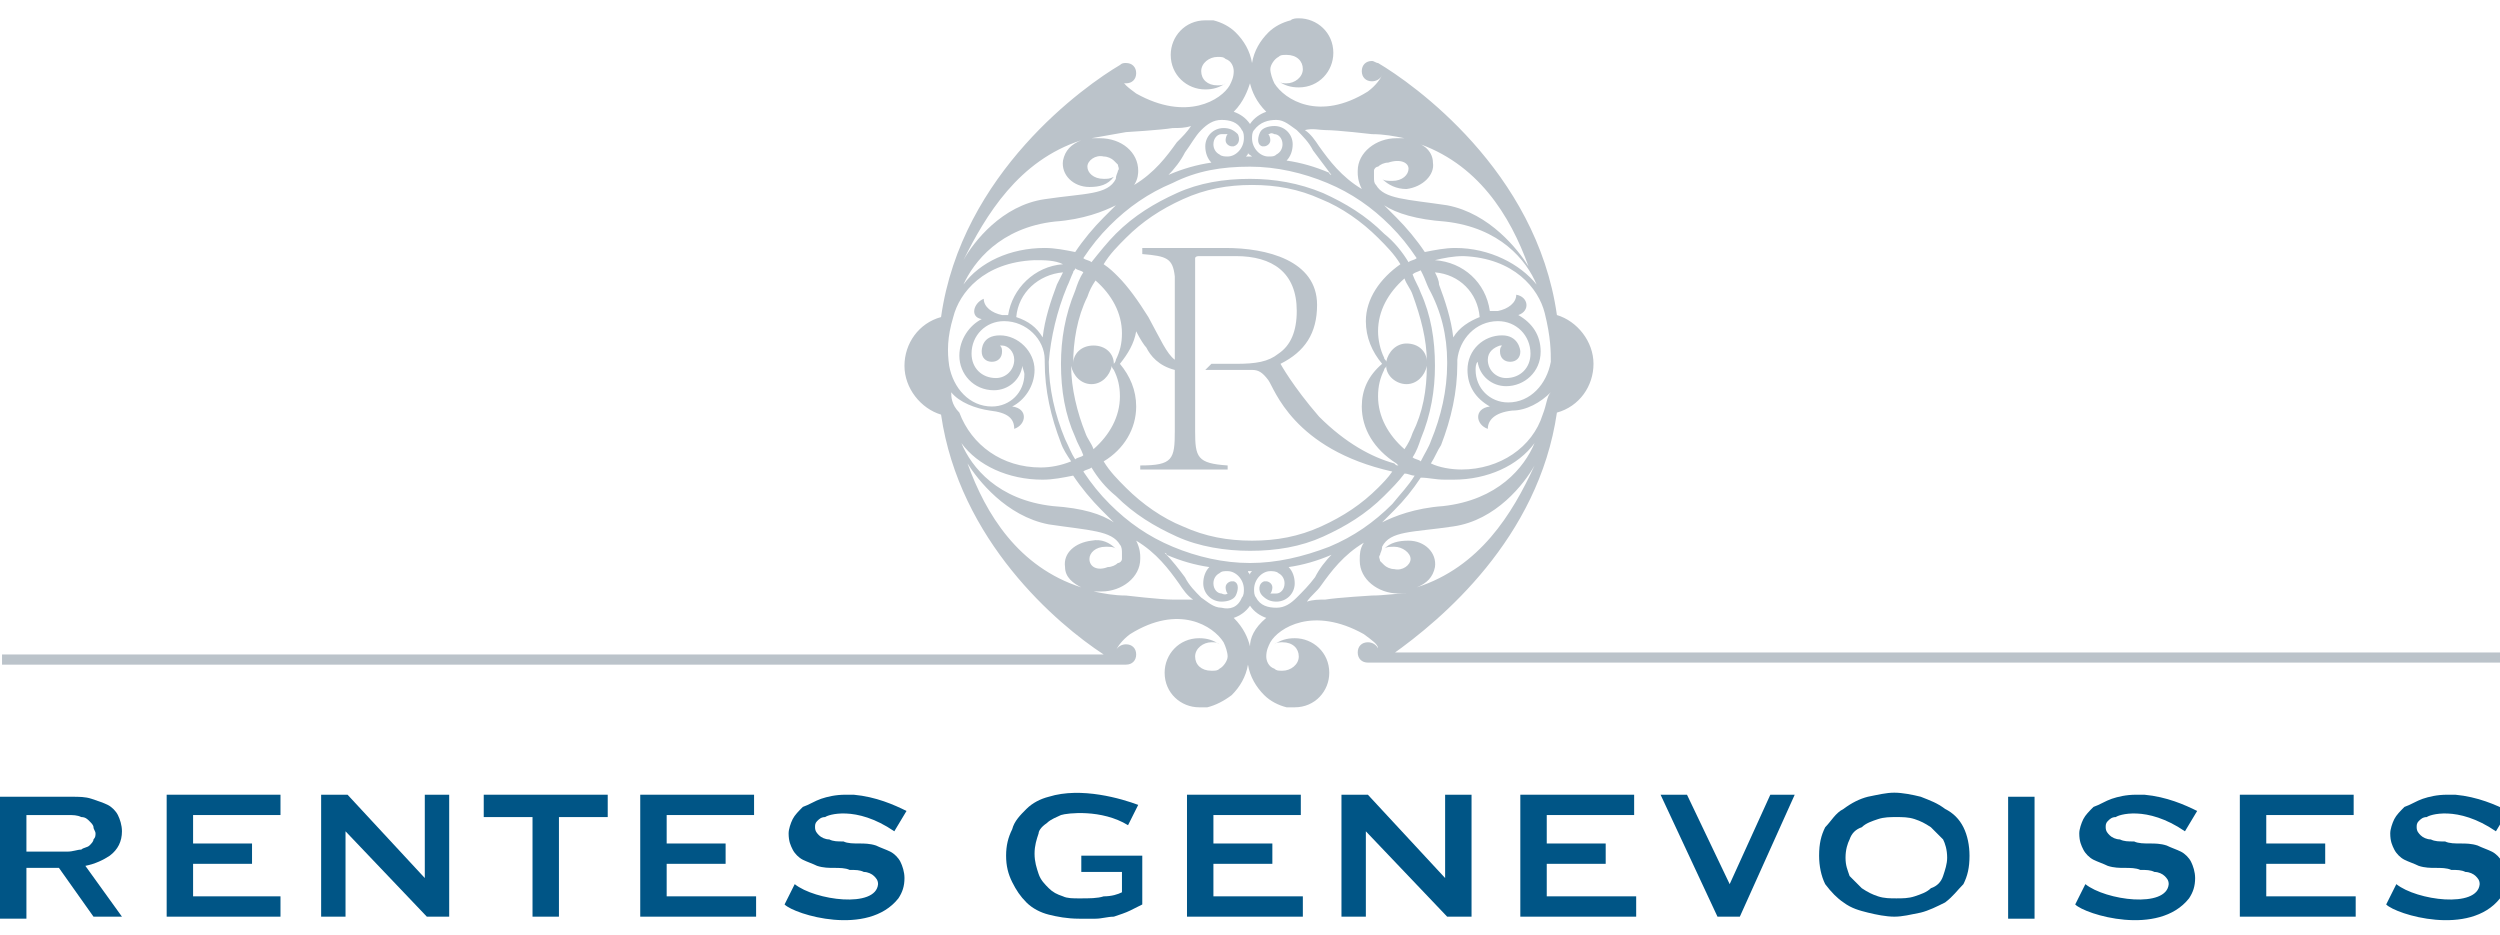 <?xml version="1.0" encoding="utf-8"?>
<!-- Generator: Adobe Illustrator 21.1.0, SVG Export Plug-In . SVG Version: 6.00 Build 0)  -->
<svg version="1.1" id="Calque_1" xmlns="http://www.w3.org/2000/svg" xmlns:xlink="http://www.w3.org/1999/xlink" x="0px" y="0px"
	 viewBox="0 0 123 46" style="enable-background:new 0 0 123 46;" xml:space="preserve">

<path class="st0" fill="#005586" d="M1.3,42.7h1.6l1.7,2.4h1.4l-1.8-2.5c0.5-0.1,0.9-0.3,1.2-0.5C5.8,41.8,6,41.4,6,40.9c0-0.3-0.1-0.6-0.2-0.8
	c-0.1-0.2-0.3-0.4-0.5-0.5c-0.2-0.1-0.5-0.2-0.8-0.3c-0.3-0.1-0.6-0.1-1-0.1H0v6h1.3V42.7z M1.3,40.1h2c0.3,0,0.5,0,0.7,0.1
	c0.2,0,0.3,0.1,0.4,0.2c0.1,0.1,0.2,0.2,0.2,0.3c0,0.1,0.1,0.2,0.1,0.3c0,0.1,0,0.2-0.1,0.3c0,0.1-0.1,0.2-0.2,0.3
	c-0.1,0.1-0.3,0.1-0.4,0.2c-0.2,0-0.4,0.1-0.7,0.1h-2V40.1z"/>
<path class="st0" fill="#005586" d="M90.7,44.4c0.4,0.3,0.8,0.4,1.2,0.5c0.4,0.1,0.9,0.2,1.3,0.2c0.4,0,0.8-0.1,1.3-0.2c0.4-0.1,0.8-0.3,1.2-0.5
	c0.4-0.3,0.6-0.6,0.9-0.9c0.2-0.4,0.3-0.8,0.3-1.4c0-0.5-0.1-1-0.3-1.4c-0.2-0.4-0.5-0.7-0.9-0.9c-0.4-0.3-0.7-0.4-1.2-0.6
	c-0.4-0.1-0.9-0.2-1.3-0.2c-0.4,0-0.8,0.1-1.3,0.2c-0.4,0.1-0.8,0.3-1.2,0.6c-0.4,0.2-0.6,0.6-0.9,0.9c-0.2,0.4-0.3,0.8-0.3,1.4
	c0,0.5,0.1,1,0.3,1.4C90.1,43.9,90.4,44.2,90.7,44.4z M91,41.3c0.1-0.3,0.3-0.5,0.6-0.6c0.2-0.2,0.5-0.3,0.8-0.4
	c0.3-0.1,0.6-0.1,0.9-0.1c0.3,0,0.6,0,0.9,0.1c0.3,0.1,0.5,0.2,0.8,0.4c0.2,0.2,0.4,0.4,0.6,0.6c0.1,0.2,0.2,0.5,0.2,0.9
	c0,0.3-0.1,0.6-0.2,0.9c-0.1,0.3-0.3,0.5-0.6,0.6c-0.2,0.2-0.5,0.3-0.8,0.4c-0.3,0.1-0.6,0.1-0.9,0.1c-0.3,0-0.6,0-0.9-0.1
	c-0.3-0.1-0.5-0.2-0.8-0.4c-0.2-0.2-0.4-0.4-0.6-0.6c-0.1-0.3-0.2-0.5-0.2-0.9C90.8,41.8,90.9,41.5,91,41.3z"/>
<polygon class="st0" fill="#005586" points="13.1,40.1 13.8,40.1 13.8,39.1 13.1,39.1 8.2,39.1 8.2,39.6 8.2,44.7 8.2,45.1 13.2,45.1 13.8,45.1
	13.8,44.1 13.2,44.1 9.5,44.1 9.5,42.5 11.7,42.5 12.4,42.5 12.4,41.5 11.7,41.5 9.5,41.5 9.5,40.1 "/>
<polygon class="st0" fill="#005586" points="36.5,40.1 37.1,40.1 37.1,39.1 36.5,39.1 31.5,39.1 31.5,39.6 31.5,44.7 31.5,45.1 36.6,45.1
	37.2,45.1 37.2,44.1 36.6,44.1 32.8,44.1 32.8,42.5 35.1,42.5 35.7,42.5 35.7,41.5 35.1,41.5 32.8,41.5 32.8,40.1 "/>
<polygon class="st0" fill="#005586" points="63.4,40.1 64,40.1 64,39.1 63.4,39.1 58.4,39.1 58.4,39.6 58.4,44.7 58.4,45.1 63.5,45.1 64.1,45.1
	64.1,44.1 63.5,44.1 59.7,44.1 59.7,42.5 61.9,42.5 62.6,42.5 62.6,41.5 61.9,41.5 59.7,41.5 59.7,40.1 "/>
<polygon class="st0" fill="#005586" points="79.8,40.1 80.4,40.1 80.4,39.1 79.8,39.1 74.8,39.1 74.8,39.6 74.8,44.7 74.8,45.1 79.9,45.1
	80.5,45.1 80.5,44.1 79.9,44.1 76.1,44.1 76.1,42.5 78.3,42.5 79,42.5 79,41.5 78.3,41.5 76.1,41.5 76.1,40.1 "/>
<polygon class="st0" fill="#005586" points="115.2,40.1 115.8,40.1 115.8,39.1 115.2,39.1 110.2,39.1 110.2,39.6 110.2,44.7 110.2,45.1 115.3,45.1
	115.9,45.1 115.9,44.1 115.3,44.1 111.5,44.1 111.5,42.5 113.7,42.5 114.4,42.5 114.4,41.5 113.7,41.5 111.5,41.5 111.5,40.1 "/>
<polygon class="st0" fill="#005586" points="21,45.1 22.1,45.1 22.1,39.1 20.9,39.1 20.9,43.2 17.1,39.1 15.8,39.1 15.8,45.1 17,45.1 17,40.9 "/>
<polygon class="st0" fill="#005586" points="67.2,40.9 71.2,45.1 72.4,45.1 72.4,39.1 71.1,39.1 71.1,43.2 67.3,39.1 66,39.1 66,45.1 67.2,45.1 "/>
<polygon class="st0" fill="#005586" points="27.5,45.1 27.5,40.2 29.9,40.2 29.9,39.1 23.8,39.1 23.8,40.2 26.2,40.2 26.2,45.1 "/>
<path class="st0" fill="#005586" d="M40.2,40.4c0.1-0.1,0.2-0.2,0.4-0.2c0.1-0.1,1.5-0.6,3.4,0.7l0.6-1c-0.6-0.3-1.5-0.7-2.6-0.8
	c-0.1,0-0.2,0-0.4,0c-0.5,0-0.9,0.1-1.2,0.2c-0.3,0.1-0.6,0.3-0.9,0.4c-0.2,0.2-0.4,0.4-0.5,0.6c-0.1,0.2-0.2,0.5-0.2,0.7
	c0,0.4,0.1,0.6,0.2,0.8c0.1,0.2,0.3,0.4,0.5,0.5c0.2,0.1,0.5,0.2,0.7,0.3c0.3,0.1,0.6,0.1,0.8,0.1c0.3,0,0.6,0,0.8,0.1
	c0.3,0,0.5,0,0.7,0.1c0.2,0,0.4,0.1,0.5,0.2c0.1,0.1,0.2,0.2,0.2,0.4c-0.1,1.2-3.1,0.8-4.1,0l-0.5,1c0.5,0.5,4.1,1.6,5.6-0.3
	c0.2-0.3,0.3-0.6,0.3-1c0-0.3-0.1-0.6-0.2-0.8c-0.1-0.2-0.3-0.4-0.5-0.5c-0.2-0.1-0.5-0.2-0.7-0.3c-0.3-0.1-0.6-0.1-0.8-0.1
	c-0.3,0-0.6,0-0.8-0.1c-0.3,0-0.5,0-0.7-0.1c-0.2,0-0.4-0.1-0.5-0.2c-0.1-0.1-0.2-0.2-0.2-0.4C40.1,40.6,40.1,40.5,40.2,40.4z"/>
<path class="st0" fill="#005586" d="M103.7,40.4c0.1-0.1,0.2-0.2,0.4-0.2c0.1-0.1,1.5-0.6,3.4,0.7l0.6-1c-0.6-0.3-1.5-0.7-2.6-0.8
	c-0.1,0-0.2,0-0.4,0c-0.5,0-0.9,0.1-1.2,0.2c-0.3,0.1-0.6,0.3-0.9,0.4c-0.2,0.2-0.4,0.4-0.5,0.6c-0.1,0.2-0.2,0.5-0.2,0.7
	c0,0.4,0.1,0.6,0.2,0.8c0.1,0.2,0.3,0.4,0.5,0.5c0.2,0.1,0.5,0.2,0.7,0.3c0.3,0.1,0.6,0.1,0.8,0.1c0.3,0,0.6,0,0.8,0.1
	c0.3,0,0.5,0,0.7,0.1c0.2,0,0.4,0.1,0.5,0.2c0.1,0.1,0.2,0.2,0.2,0.4c-0.1,1.2-3.1,0.8-4.1,0l-0.5,1c0.5,0.5,4.1,1.6,5.6-0.3
	c0.2-0.3,0.3-0.6,0.3-1c0-0.3-0.1-0.6-0.2-0.8c-0.1-0.2-0.3-0.4-0.5-0.5c-0.2-0.1-0.5-0.2-0.7-0.3c-0.3-0.1-0.6-0.1-0.8-0.1
	c-0.3,0-0.6,0-0.8-0.1c-0.3,0-0.5,0-0.7-0.1c-0.2,0-0.4-0.1-0.5-0.2c-0.1-0.1-0.2-0.2-0.2-0.4C103.6,40.6,103.6,40.5,103.7,40.4z"/>
<path class="st0" fill="#005586" d="M122.6,41.9c-0.2-0.1-0.5-0.2-0.7-0.3c-0.3-0.1-0.6-0.1-0.8-0.1c-0.3,0-0.6,0-0.8-0.1c-0.3,0-0.5,0-0.7-0.1
	c-0.2,0-0.4-0.1-0.5-0.2c-0.1-0.1-0.2-0.2-0.2-0.4c0-0.1,0-0.2,0.1-0.3c0.1-0.1,0.2-0.2,0.4-0.2c0.1-0.1,1.5-0.6,3.4,0.7l0.6-1
	c-0.6-0.3-1.5-0.7-2.6-0.8c-0.1,0-0.2,0-0.4,0c-0.5,0-0.9,0.1-1.2,0.2c-0.3,0.1-0.6,0.3-0.9,0.4c-0.2,0.2-0.4,0.4-0.5,0.6
	c-0.1,0.2-0.2,0.5-0.2,0.7c0,0.4,0.1,0.6,0.2,0.8c0.1,0.2,0.3,0.4,0.5,0.5c0.2,0.1,0.5,0.2,0.7,0.3c0.3,0.1,0.6,0.1,0.8,0.1
	c0.3,0,0.6,0,0.8,0.1c0.3,0,0.5,0,0.7,0.1c0.2,0,0.4,0.1,0.5,0.2c0.1,0.1,0.2,0.2,0.2,0.4c-0.1,1.2-3.1,0.8-4.1,0l-0.5,1
	c0.5,0.5,4.1,1.6,5.6-0.3c0.2-0.3,0.3-0.6,0.3-1c0-0.3-0.1-0.6-0.2-0.8C123,42.2,122.8,42,122.6,41.9z"/>
<path class="st0" fill="#005586" d="M51.5,40.5c0.2-0.2,0.5-0.3,0.7-0.4c0.3-0.1,2-0.3,3.3,0.5l0.5-1c-0.8-0.3-2.8-0.9-4.4-0.4
	c-0.4,0.1-0.8,0.3-1.1,0.6c-0.3,0.3-0.6,0.6-0.7,1c-0.2,0.4-0.3,0.8-0.3,1.3c0,0.5,0.1,0.9,0.3,1.3c0.2,0.4,0.4,0.7,0.7,1
	c0.3,0.3,0.7,0.5,1.1,0.6c0.4,0.1,0.9,0.2,1.5,0.2c0.3,0,0.6,0,0.8,0c0.3,0,0.6-0.1,0.9-0.1c0.3-0.1,0.6-0.2,0.8-0.3
	c0.2-0.1,0.4-0.2,0.6-0.3v-0.6v-1.3v-0.5h-2.5h-0.5v0.8h0.5h1.5v0.8v0.2c-0.2,0.1-0.5,0.2-0.9,0.2c-0.3,0.1-0.7,0.1-1.2,0.1
	c-0.3,0-0.6,0-0.8-0.1c-0.3-0.1-0.5-0.2-0.7-0.4c-0.2-0.2-0.4-0.4-0.5-0.7c-0.1-0.3-0.2-0.6-0.2-1c0-0.4,0.1-0.7,0.2-1
	C51.1,40.9,51.2,40.7,51.5,40.5z"/>
<polygon class="st0" fill="#005586" points="88.3,39.1 87.1,39.1 85.1,43.5 83,39.1 81.7,39.1 84.5,45.1 85.6,45.1 "/>
<rect fill="#005586" x="98.8" y="39.2" class="st0" width="1.3" height="6"/>
<path fill="#BBC3CA" class="st1" d="M68.5,32.2C68.5,32.2,68.5,32.2,68.5,32.2C68.5,32.2,68.6,32.2,68.5,32.2c2.4-1.7,7.2-5.7,8.1-11.9
	c1.1-0.3,1.8-1.3,1.8-2.4c0-1.1-0.8-2.1-1.8-2.4c-1-7.1-7.1-11.4-8.8-12.4l0,0h0h0c-0.1,0-0.2-0.1-0.3-0.1c-0.3,0-0.5,0.2-0.5,0.5
	c0,0.3,0.2,0.5,0.5,0.5c0.2,0,0.4-0.1,0.5-0.3c-0.1,0.2-0.3,0.5-0.7,0.8c-2.4,1.5-4.1,0.4-4.6-0.4c-0.1-0.2-0.2-0.5-0.2-0.7
	c0-0.2,0.2-0.5,0.4-0.6c0.1-0.1,0.2-0.1,0.4-0.1c0.5,0,0.8,0.3,0.8,0.7c0,0.4-0.4,0.7-0.8,0.7c-0.1,0-0.3,0-0.4-0.1
	c0.3,0.2,0.6,0.3,1,0.3c1,0,1.7-0.8,1.7-1.7c0-1-0.8-1.7-1.7-1.7c-0.1,0-0.3,0-0.4,0.1c-0.4,0.1-0.8,0.3-1.1,0.6
	c-0.4,0.4-0.7,0.9-0.8,1.5c-0.1-0.6-0.4-1.1-0.8-1.5c-0.3-0.3-0.7-0.5-1.1-0.6c-0.1,0-0.3,0-0.4,0c-1,0-1.7,0.8-1.7,1.7
	c0,1,0.8,1.7,1.7,1.7c0.4,0,0.7-0.1,1-0.3c-0.1,0.1-0.3,0.1-0.4,0.1c-0.5,0-0.8-0.3-0.8-0.7h0c0-0.4,0.4-0.7,0.8-0.7
	c0.2,0,0.3,0,0.4,0.1c0.3,0.1,0.4,0.4,0.4,0.6c0,0.3-0.1,0.5-0.2,0.7c-0.4,0.7-2.1,1.8-4.6,0.4c-0.4-0.3-0.7-0.5-0.7-0.8h0
	C55,4,55.2,4.1,55.4,4.1c0.3,0,0.5-0.2,0.5-0.5c0-0.3-0.2-0.5-0.5-0.5c-0.1,0-0.2,0-0.3,0.1c-1.7,1-7.8,5.3-8.8,12.4
	c-1.1,0.3-1.8,1.3-1.8,2.4c0,1.1,0.8,2.1,1.8,2.4c0.9,6.2,5.7,10.3,8,11.8c0,0,0,0,0,0c0,0,0,0,0,0h0H0.1v0.5h55.3l0,0
	c0.3,0,0.5-0.2,0.5-0.5c0-0.3-0.2-0.5-0.5-0.5c-0.2,0-0.4,0.1-0.5,0.3c0.1-0.2,0.3-0.5,0.7-0.8c2.4-1.5,4.1-0.4,4.6,0.4
	c0.1,0.2,0.2,0.5,0.2,0.7c0,0.2-0.2,0.5-0.4,0.6c-0.1,0.1-0.2,0.1-0.4,0.1c-0.5,0-0.8-0.3-0.8-0.7c0-0.4,0.4-0.7,0.8-0.7
	c0.2,0,0.3,0,0.4,0.1c-0.3-0.2-0.6-0.3-1-0.3c-1,0-1.7,0.8-1.7,1.7c0,1,0.8,1.7,1.7,1.7c0.1,0,0.3,0,0.4,0c0.4-0.1,0.8-0.3,1.2-0.6
	c0.4-0.4,0.7-0.9,0.8-1.5c0.1,0.6,0.4,1.1,0.8,1.5c0.3,0.3,0.7,0.5,1.1,0.6c0.1,0,0.3,0,0.4,0c1,0,1.7-0.8,1.7-1.7
	c0-1-0.8-1.7-1.7-1.7c-0.4,0-0.7,0.1-1,0.3c0.1-0.1,0.3-0.1,0.4-0.1c0.5,0,0.8,0.3,0.8,0.7c0,0.4-0.4,0.7-0.8,0.7
	c-0.2,0-0.3,0-0.4-0.1c-0.3-0.1-0.4-0.4-0.4-0.6c0-0.3,0.1-0.5,0.2-0.7c0.4-0.7,2.1-1.8,4.6-0.4c0.4,0.3,0.7,0.5,0.7,0.7
	c-0.1-0.2-0.3-0.3-0.5-0.3c-0.3,0-0.5,0.2-0.5,0.5c0,0.3,0.2,0.5,0.5,0.5h0l0,0h55.7v-0.5H68.5z M69.7,28.9c0.5-0.2,0.8-0.5,0.9-1
	c0.1-0.7-0.5-1.3-1.3-1.3c-0.5,0-0.9,0.1-1.2,0.4c0.1-0.1,0.3-0.1,0.5-0.1c0.4,0,0.8,0.3,0.8,0.6c0,0.3-0.4,0.6-0.8,0.5
	c-0.2,0-0.4-0.1-0.5-0.2v0c0,0,0,0,0,0c-0.1-0.1-0.1-0.1-0.2-0.2c0,0,0,0,0,0v0c0,0,0,0,0,0c0-0.1-0.1-0.2,0-0.3c0,0,0,0,0,0
	c0-0.1,0.1-0.2,0.1-0.4c0.4-0.8,1.5-0.7,3.5-1c2.1-0.3,3.5-2.1,4-3C74.4,25.3,72.8,27.9,69.7,28.9z M61.5,27.7
	c-1.3,0-2.6-0.3-3.8-0.8c-1.2-0.5-2.2-1.2-3.1-2.1c-0.5-0.5-0.9-1-1.3-1.6c0.1-0.1,0.3-0.1,0.4-0.2c0.3,0.5,0.7,1,1.2,1.4
	c0.9,0.9,1.9,1.5,3,2c1.1,0.5,2.4,0.7,3.6,0.7c1.3,0,2.5-0.2,3.6-0.7c1.1-0.5,2.1-1.1,3-2c0.4-0.4,0.7-0.7,1-1.1
	c0.2,0,0.3,0.1,0.5,0.1c-0.3,0.5-0.7,0.9-1.1,1.4c-0.9,0.9-1.9,1.6-3.1,2.1C64.1,27.4,62.8,27.7,61.5,27.7z M61.6,28.1
	c-0.1,0.1-0.1,0.1-0.1,0.2c0-0.1-0.1-0.1-0.1-0.2c0.1,0,0.1,0,0.1,0C61.5,28.1,61.6,28.1,61.6,28.1z M52.5,14.1
	c0.1-0.2,0.2-0.5,0.3-0.7c0,0,0,0,0,0c0-0.1,0.1-0.1,0.1-0.2c0.1,0.1,0.3,0.1,0.4,0.2c-0.2,0.3-0.3,0.6-0.4,0.9
	c-0.5,1.2-0.7,2.4-0.7,3.6c0,1.3,0.2,2.5,0.7,3.6c0.1,0.3,0.3,0.6,0.4,0.9c-0.1,0.1-0.3,0.1-0.4,0.2c-0.2-0.3-0.3-0.6-0.5-1
	c-0.5-1.2-0.8-2.5-0.8-3.8C51.7,16.6,52,15.3,52.5,14.1z M51.3,16.6c-0.3-0.5-0.7-0.8-1.3-1c0.1-1.2,1.1-2.1,2.3-2.2
	c-0.1,0.2-0.2,0.4-0.3,0.6C51.7,14.8,51.4,15.7,51.3,16.6z M61.5,8.2c1.3,0,2.6,0.3,3.8,0.8c1.2,0.5,2.2,1.2,3.1,2.1
	c0.5,0.5,0.9,1,1.3,1.6c-0.1,0.1-0.3,0.1-0.4,0.2c-0.3-0.5-0.7-1-1.2-1.4c-0.9-0.9-1.9-1.5-3-2c-1.2-0.5-2.4-0.7-3.6-0.7
	c-1.3,0-2.5,0.2-3.6,0.7c-1.1,0.5-2.1,1.1-3,2c-0.4,0.4-0.8,0.9-1.2,1.4c-0.1-0.1-0.3-0.1-0.4-0.2c0.4-0.6,0.8-1.1,1.3-1.6
	c0.9-0.9,1.9-1.6,3.1-2.1C58.9,8.4,60.1,8.2,61.5,8.2z M61.3,7.7L61.3,7.7c0.1-0.1,0.1-0.1,0.1-0.2c0,0.1,0.1,0.1,0.2,0.2
	c0,0,0,0,0,0c-0.1,0-0.1,0-0.2,0C61.4,7.7,61.4,7.7,61.3,7.7z M71.2,17.8c0,0,0,0.1,0,0.1v0c0,1.3-0.3,2.6-0.8,3.8
	c-0.1,0.3-0.3,0.6-0.5,1c-0.1-0.1-0.3-0.1-0.4-0.2c0.2-0.3,0.3-0.6,0.4-0.9c0.5-1.2,0.7-2.4,0.7-3.6c0-1.3-0.2-2.5-0.7-3.6
	c-0.1-0.3-0.3-0.6-0.4-0.9c0.1-0.1,0.2-0.1,0.4-0.2c0,0,0.1,0.2,0.1,0.2c0.1,0.2,0.2,0.5,0.3,0.7C70.9,15.3,71.2,16.5,71.2,17.8z
	 M70.6,13.4c1.2,0.1,2.1,1,2.2,2.2c-0.5,0.2-1,0.5-1.3,1c-0.1-0.9-0.4-1.8-0.7-2.6C70.8,13.8,70.7,13.6,70.6,13.4z M53.7,18.9
	c0.5,0,0.9-0.4,1-0.9c0,0.1,0.1,0.2,0.1,0.2c0.2,0.4,0.3,0.8,0.3,1.3c0,1-0.5,1.9-1.3,2.6c-0.1-0.3-0.3-0.5-0.4-0.8
	c-0.4-1-0.7-2.2-0.7-3.3C52.8,18.5,53.2,18.9,53.7,18.9z M52.8,17.9c0-1.1,0.2-2.3,0.7-3.3c0.1-0.3,0.2-0.5,0.4-0.8
	c0.8,0.7,1.3,1.6,1.3,2.6c0,0.5-0.1,0.9-0.3,1.3c0,0.1-0.1,0.2-0.1,0.2c0-0.5-0.4-0.9-1-0.9C53.2,17,52.8,17.4,52.8,17.9z M55.9,20
	c0-0.8-0.3-1.5-0.8-2.1c0.4-0.5,0.7-1,0.8-1.6c0.2,0.4,0.4,0.7,0.5,0.8c0.2,0.4,0.6,0.9,1.4,1.1v3c0,1.4-0.1,1.7-1.7,1.7v0.2h4.3
	v-0.2c-1.5-0.1-1.6-0.4-1.6-1.7v-3.4l0-4.8c0-0.1,0-0.2,0-0.3c0,0,0-0.1,0.2-0.1l1.8,0c1.8,0,3,0.8,3,2.7c0,1-0.3,1.7-0.9,2.1
	c-0.5,0.4-1.1,0.5-2.1,0.5h-1.2l-0.3,0.3c0,0,0.2,0,0.4,0c0.6,0,1.4,0,1.9,0c0.3,0,0.5,0.1,0.8,0.5c0.3,0.4,1.2,3.4,6.1,4.5
	c-0.2,0.3-0.5,0.6-0.7,0.8c-0.8,0.8-1.7,1.4-2.8,1.9c-1.1,0.5-2.2,0.7-3.4,0.7c-1.2,0-2.3-0.2-3.4-0.7c-1-0.4-2-1.1-2.8-1.9
	c-0.4-0.4-0.8-0.8-1.1-1.3C55.3,22.1,55.9,21.1,55.9,20z M64.9,20.5C63.6,19,63,17.9,63,17.9l0,0c1.2-0.6,1.8-1.5,1.8-2.9
	c0-2.2-2.5-2.8-4.5-2.8h-4.1v0.3c1.2,0.1,1.5,0.2,1.6,1.1v4.1c-0.4-0.3-0.7-1-1.3-2.1c-0.5-0.8-1-1.5-1.5-2
	c-0.2-0.2-0.4-0.4-0.7-0.6c0.3-0.5,0.7-0.9,1.1-1.3c0.8-0.8,1.7-1.4,2.8-1.9c1.1-0.5,2.2-0.7,3.4-0.7c1.2,0,2.3,0.2,3.4,0.7
	c1,0.4,2,1.1,2.8,1.9c0.4,0.4,0.8,0.8,1.1,1.3c-1,0.7-1.7,1.7-1.7,2.8c0,0.8,0.3,1.5,0.8,2.1C67.3,18.5,67,19.2,67,20
	c0,1.1,0.6,2.1,1.7,2.8c0,0,0.1,0.1,0.1,0.1c-0.1,0-0.1,0-0.2-0.1C67.5,22.5,66.2,21.8,64.9,20.5z M69.1,13.7
	c0.1,0.3,0.3,0.5,0.4,0.8c0.4,1.1,0.7,2.2,0.7,3.3c0-0.5-0.4-0.9-1-0.9c-0.5,0-0.9,0.4-1,0.9c0-0.1-0.1-0.1-0.1-0.2
	c-0.2-0.4-0.3-0.9-0.3-1.3C67.8,15.3,68.3,14.4,69.1,13.7z M67.8,19.5c0-0.5,0.1-0.9,0.3-1.3c0-0.1,0.1-0.1,0.1-0.2
	c0,0.5,0.5,0.9,1,0.9c0.5,0,0.9-0.4,1-0.9c0,1.2-0.2,2.3-0.7,3.3c-0.1,0.3-0.2,0.5-0.4,0.8C68.3,21.4,67.8,20.5,67.8,19.5z M71,24.9
	c-1.4,0.1-2.4,0.5-3,0.8c0.2-0.2,0.4-0.4,0.6-0.6c0.5-0.5,0.9-1,1.3-1.6c0.4,0,0.7,0.1,1.2,0.1c0.2,0,0.3,0,0.4,0
	c1.7,0,3.2-0.7,4-1.8C75,23,73.7,24.6,71,24.9z M75.9,20.4c-0.5,1.6-2.1,2.7-4,2.7c-0.5,0-1.1-0.1-1.5-0.3c0.2-0.3,0.3-0.6,0.5-0.9
	c0.5-1.3,0.8-2.6,0.8-4v-0.2c0.1-1,0.9-1.9,2-1.9c0.9,0,1.6,0.7,1.6,1.6c0,0.7-0.5,1.2-1.2,1.2c-0.5,0-0.9-0.4-0.9-0.9
	c0-0.4,0.3-0.6,0.6-0.7c0,0,0,0,0.1,0c-0.1,0.1-0.1,0.2-0.1,0.3c0,0.3,0.2,0.5,0.5,0.5c0.3,0,0.5-0.2,0.5-0.5c0-0.1-0.1-0.8-0.9-0.8
	c-0.9,0-1.7,0.7-1.7,1.7c0,0.8,0.4,1.4,1.1,1.8c-0.8,0.1-0.7,0.9-0.1,1.1c0-0.4,0.3-0.8,1.2-0.9c0.7,0,1.4-0.4,1.9-0.9
	C76.1,19.5,76.1,19.9,75.9,20.4z M76.3,17.8c-0.2,1.1-1,2-2.1,2c-0.9,0-1.6-0.7-1.6-1.6c0-0.1,0-0.3,0.1-0.4
	c0.1,0.7,0.7,1.2,1.4,1.2c0.9,0,1.7-0.7,1.7-1.7c0-0.8-0.4-1.4-1.1-1.8c0.6-0.2,0.5-0.9-0.1-1c0,0.4-0.4,0.7-0.9,0.8
	c-0.1,0-0.2,0-0.4,0c-0.2-1.4-1.3-2.4-2.7-2.5c0.4-0.1,0.9-0.2,1.4-0.2c2.5,0.1,3.7,1.6,4,2.8C76.3,16.6,76.3,17.3,76.3,17.8z
	 M71.6,12.2c-0.5,0-1,0.1-1.5,0.2c-0.4-0.6-0.9-1.2-1.4-1.7c-0.2-0.2-0.4-0.4-0.6-0.6c0.6,0.4,1.6,0.7,3,0.8c2.7,0.3,4,1.9,4.5,3.1
	C74.8,13,73.3,12.2,71.6,12.2z M69.3,8.3c0,0.3-0.3,0.6-0.8,0.6c-0.2,0-0.4,0-0.5-0.1c0.3,0.3,0.7,0.5,1.2,0.5
	C70,9.2,70.6,8.6,70.5,8c0-0.5-0.4-0.9-0.9-1c3.1,1,4.7,3.6,5.6,6.1c-0.5-0.8-1.9-2.6-4-3c-2-0.3-3.1-0.3-3.5-1
	c-0.1-0.1-0.1-0.2-0.1-0.4c0,0,0,0,0,0c0-0.1,0-0.3,0-0.3c0,0,0,0,0,0v0c0,0,0,0,0,0c0-0.1,0.1-0.2,0.2-0.2c0,0,0,0,0,0v0
	c0.1-0.1,0.3-0.2,0.5-0.2C68.9,7.8,69.3,8,69.3,8.3z M65.2,6.4c0.6,0,2.3,0.2,2.3,0.2c0.6,0,1.1,0.1,1.6,0.2c-0.1,0-0.2,0-0.4,0
	c-1,0-1.9,0.7-1.9,1.6c0,0,0,0.1,0,0.1h0c0,0.1,0,0.4,0.2,0.8c-1-0.6-1.6-1.4-2.1-2.1c-0.2-0.3-0.4-0.6-0.7-0.8
	C64.6,6.3,64.9,6.4,65.2,6.4z M62.8,5.9c0.4,0,0.7,0.3,1,0.5c0.3,0.3,0.6,0.6,0.8,1c0.3,0.4,0.6,0.8,0.9,1.2c0,0-0.1,0-0.1-0.1
	C64.7,8.2,64,8,63.3,7.9c0.2-0.2,0.3-0.5,0.3-0.8c0-0.5-0.4-0.9-0.9-0.9c-0.3,0-0.6,0.1-0.7,0.3c-0.1,0.2-0.2,0.6,0.1,0.7
	c0,0,0.1,0,0.1,0c0.1,0,0.3-0.1,0.3-0.3c0,0,0-0.2-0.1-0.3c0.1,0,0.1-0.1,0.3,0c0.2,0,0.4,0.2,0.4,0.5c0,0.2-0.1,0.4-0.3,0.5
	c-0.1,0.1-0.2,0.1-0.4,0.1c-0.4,0-0.8-0.4-0.8-0.9c0-0.1,0-0.3,0.1-0.4C62,6,62.4,5.9,62.8,5.9z M61.5,4.1c0.1,0.4,0.3,0.9,0.8,1.4
	c-0.3,0.1-0.6,0.3-0.8,0.6c-0.2-0.3-0.5-0.5-0.8-0.6C61.2,5,61.4,4.4,61.5,4.1z M59.1,6.4c0.3-0.3,0.6-0.5,1-0.5
	c0.4,0,0.8,0.1,1,0.5c0.1,0.1,0.1,0.3,0.1,0.4c0,0.5-0.4,0.9-0.8,0.9c-0.1,0-0.3,0-0.4-0.1c-0.2-0.1-0.3-0.3-0.3-0.5
	c0-0.3,0.2-0.5,0.4-0.5c0.1,0,0.2,0,0.3,0c-0.1,0.1-0.1,0.3-0.1,0.3c0,0.2,0.2,0.3,0.3,0.3c0,0,0.1,0,0.1,0C61,7.1,61,6.8,60.9,6.6
	c-0.2-0.2-0.4-0.3-0.7-0.3c-0.5,0-0.9,0.4-0.9,0.9c0,0.3,0.1,0.6,0.3,0.8c-0.7,0.1-1.4,0.3-2.1,0.6c0,0-0.1,0-0.1,0.1
	c0.4-0.4,0.7-0.8,0.9-1.2C58.6,7.1,58.8,6.7,59.1,6.4z M55.4,6.5c0,0,1.7-0.1,2.3-0.2c0.3,0,0.6,0,0.9-0.1c-0.2,0.3-0.4,0.5-0.7,0.8
	c-0.5,0.7-1.1,1.5-2.1,2.1C56,8.8,56,8.5,56,8.4h0V8.4c0-0.9-0.8-1.6-1.9-1.6c-0.1,0-0.2,0-0.4,0C54.3,6.7,54.8,6.6,55.4,6.5z
	 M53.2,6.9c-0.5,0.2-0.8,0.5-0.9,1c-0.1,0.7,0.5,1.3,1.3,1.3c0.5,0,0.9-0.1,1.2-0.5c-0.2,0.1-0.3,0.1-0.5,0.1
	c-0.5,0-0.8-0.3-0.8-0.6c0-0.3,0.4-0.6,0.8-0.5c0.2,0,0.4,0.1,0.5,0.2v0c0,0,0,0,0,0c0.1,0.1,0.1,0.1,0.2,0.2c0,0,0,0,0,0
	c0,0,0,0,0,0c0,0.1,0.1,0.2,0,0.3v0c0,0.1-0.1,0.2-0.1,0.4c-0.4,0.8-1.5,0.7-3.5,1c-2.1,0.3-3.5,2.1-4,3
	C48.5,10.6,50.1,7.9,53.2,6.9z M51.9,10.9c1.4-0.1,2.4-0.5,3-0.8c-0.2,0.2-0.4,0.4-0.6,0.6c-0.5,0.5-1,1.1-1.4,1.7
	c-0.5-0.1-1-0.2-1.5-0.2c-1.7,0-3.2,0.7-4,1.8C47.9,12.9,49.2,11.2,51.9,10.9z M46.9,15.6c0.3-1.2,1.5-2.7,4-2.8c0.5,0,1,0,1.4,0.2
	c-1.4,0.1-2.5,1.2-2.7,2.5l0,0c-0.1,0-0.2,0-0.3,0c-0.5-0.1-0.9-0.4-0.9-0.8c-0.5,0.2-0.7,0.9-0.1,1c-0.6,0.3-1.1,1-1.1,1.8
	c0,0.9,0.7,1.7,1.7,1.7c0.7,0,1.3-0.5,1.4-1.2c0,0.1,0.1,0.3,0.1,0.4l0,0c0,0.9-0.7,1.6-1.6,1.6c-1.1,0-1.9-0.9-2.1-2
	C46.6,17.3,46.6,16.6,46.9,15.6z M46.8,19.3c0.4,0.5,1.2,0.8,1.9,0.9c0.9,0.1,1.2,0.4,1.2,0.9l0,0l0,0c0.6-0.2,0.7-1-0.1-1.1
	c0.6-0.3,1.1-1,1.1-1.8c0-0.9-0.8-1.7-1.7-1.7c-0.9,0-0.9,0.7-0.9,0.8c0,0.3,0.2,0.5,0.5,0.5c0.3,0,0.5-0.2,0.5-0.5
	c0-0.1,0-0.2-0.1-0.3c0,0,0,0,0.1,0c0.3,0,0.6,0.3,0.6,0.7c0,0.5-0.4,0.9-0.9,0.9c-0.7,0-1.2-0.5-1.2-1.2c0-0.9,0.7-1.6,1.6-1.6
	c1.1,0,2,0.9,2,1.9v0.1c0,1.4,0.3,2.7,0.8,4c0.1,0.3,0.3,0.6,0.5,0.9c-0.5,0.2-1,0.3-1.5,0.3l0,0c-1.9,0-3.4-1.1-4-2.7
	C46.8,19.9,46.8,19.5,46.8,19.3z M51.3,23.6c0.5,0,1-0.1,1.5-0.2c0.4,0.6,0.9,1.2,1.4,1.7c0.2,0.2,0.4,0.4,0.6,0.6
	c-0.6-0.4-1.5-0.7-3-0.8c-2.7-0.3-4-1.9-4.5-3.1C48.1,22.9,49.6,23.6,51.3,23.6z M53.6,27.5c0-0.3,0.3-0.6,0.8-0.6
	c0.2,0,0.4,0,0.5,0.1c-0.3-0.3-0.7-0.5-1.2-0.4c-0.8,0.1-1.4,0.6-1.3,1.3c0,0.5,0.4,0.8,0.8,1c-3.1-1-4.7-3.6-5.6-6.1
	c0.5,0.8,1.9,2.6,4,3c2,0.3,3.1,0.3,3.5,1c0.1,0.1,0.1,0.3,0.1,0.4c0,0,0,0,0,0c0,0.1,0,0.3,0,0.3c0,0,0,0,0,0c0,0,0,0,0,0
	c0,0.1-0.1,0.2-0.2,0.2c0,0,0,0,0,0v0c-0.1,0.1-0.3,0.2-0.5,0.2C54,28.1,53.6,27.9,53.6,27.5z M57.7,29.5c-0.6,0-2.3-0.2-2.3-0.2
	c-0.6,0-1.1-0.1-1.6-0.2c0.1,0,0.2,0,0.4,0c1,0,1.9-0.7,1.9-1.6v-0.1h0c0-0.1,0-0.4-0.2-0.8c1,0.6,1.6,1.4,2.1,2.1
	c0.2,0.3,0.4,0.6,0.7,0.8C58.3,29.5,58,29.5,57.7,29.5z M60.1,29.9c-0.4,0-0.7-0.3-1-0.5c-0.3-0.3-0.6-0.6-0.8-1
	c-0.3-0.4-0.6-0.8-1-1.2c0,0,0.1,0,0.1,0.1c0.7,0.3,1.4,0.5,2.1,0.6c-0.2,0.2-0.3,0.5-0.3,0.8c0,0.5,0.4,0.9,0.9,0.9
	c0.3,0,0.6-0.1,0.7-0.3c0.1-0.2,0.2-0.6-0.1-0.7c0,0-0.1,0-0.1,0c-0.1,0-0.3,0.1-0.3,0.3c0,0,0,0.2,0.1,0.3c0,0-0.1,0.1-0.3,0
	c-0.2,0-0.4-0.2-0.4-0.5c0-0.2,0.1-0.4,0.3-0.5c0.1-0.1,0.2-0.1,0.4-0.1c0.4,0,0.8,0.4,0.8,0.9c0,0.1,0,0.3-0.1,0.4
	C60.9,29.9,60.5,30,60.1,29.9z M61.5,31.8c-0.1-0.4-0.3-0.9-0.8-1.4c0.3-0.1,0.6-0.3,0.8-0.6c0.2,0.3,0.5,0.5,0.8,0.6
	C61.7,30.9,61.5,31.4,61.5,31.8z M63.8,29.4c-0.3,0.3-0.6,0.5-1,0.5c-0.4,0-0.8-0.1-1-0.5c-0.1-0.1-0.1-0.3-0.1-0.4
	c0-0.5,0.4-0.9,0.8-0.9c0.1,0,0.3,0,0.4,0.1c0.2,0.1,0.3,0.3,0.3,0.5c0,0.3-0.2,0.5-0.4,0.5c-0.1,0-0.2,0-0.3,0
	c0.1-0.1,0.1-0.3,0.1-0.3c0-0.2-0.2-0.3-0.3-0.3c0,0-0.1,0-0.1,0c-0.3,0.1-0.3,0.5-0.1,0.7c0.2,0.2,0.4,0.3,0.7,0.3
	c0.5,0,0.9-0.4,0.9-0.9c0-0.3-0.1-0.6-0.3-0.8c0.7-0.1,1.4-0.3,2.1-0.6c0,0,0.1,0,0.1-0.1c-0.4,0.4-0.7,0.8-0.9,1.2
	C64.4,28.8,64.1,29.1,63.8,29.4z M67.5,29.3c0,0-1.7,0.1-2.3,0.2c-0.3,0-0.6,0-0.9,0.1c0.2-0.3,0.5-0.5,0.7-0.8
	c0.5-0.7,1.1-1.5,2.1-2.1c-0.2,0.3-0.2,0.6-0.2,0.8h0c0,0,0,0,0,0.1c0,0.9,0.9,1.6,1.9,1.6c0.1,0,0.3,0,0.4,0
	C68.6,29.2,68.1,29.3,67.5,29.3z"/>
</svg>
